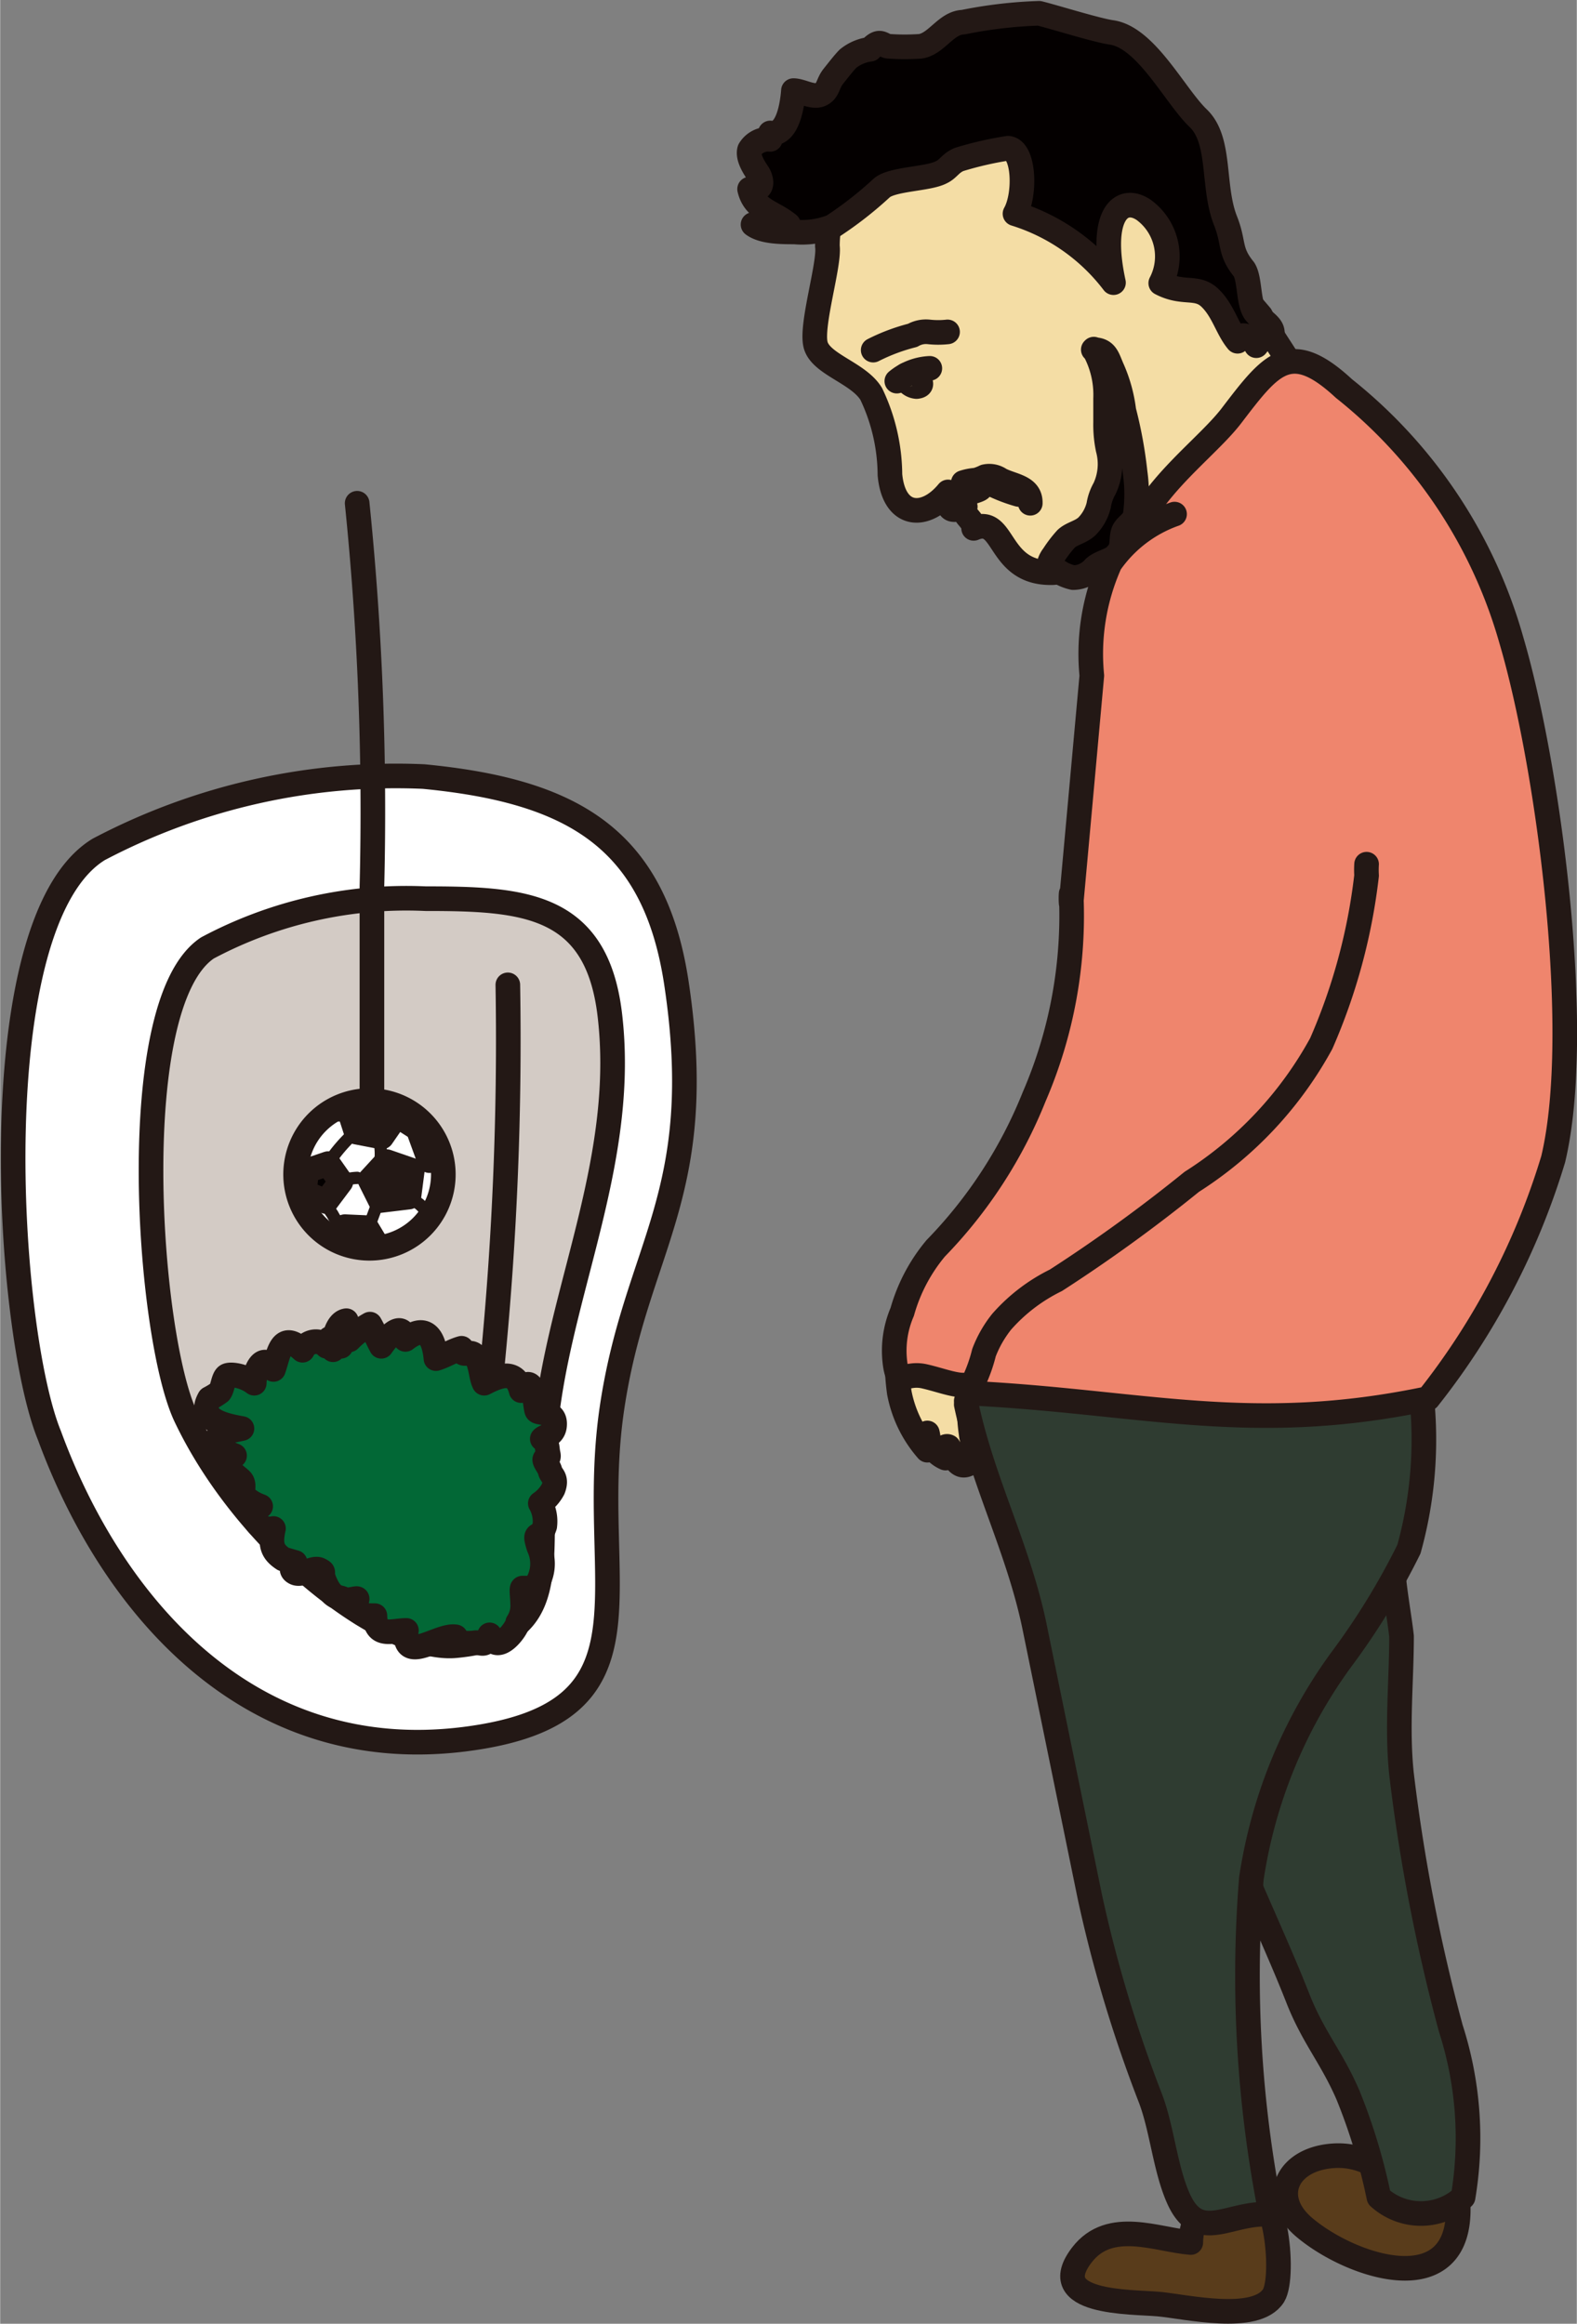 <svg xmlns="http://www.w3.org/2000/svg" width="11.3mm" height="16.65mm" viewBox="0 0 32.02 47.19"><rect x="0" y="0" width="32.02" height="47.19" fill="#808080" stroke="none"/><defs><style>.cls-1{fill:#fff;}.cls-1,.cls-10,.cls-11,.cls-12,.cls-2,.cls-3,.cls-4,.cls-5,.cls-6,.cls-7,.cls-8,.cls-9{stroke:#231815;stroke-linecap:round;stroke-linejoin:round;}.cls-1,.cls-10,.cls-11,.cls-12,.cls-2,.cls-3,.cls-4,.cls-5,.cls-6,.cls-9{stroke-width:0.5px;}.cls-2,.cls-7{fill:#d3cbc5;}.cls-3,.cls-8{fill:none;}.cls-4{fill:#026836;}.cls-5{fill:#231815;}.cls-6{fill:#040000;}.cls-7,.cls-8{stroke-width:0.25px;}.cls-9{fill:#593c1b;}.cls-10{fill:#f4dda5;}.cls-11{fill:#2f3c31;}.cls-12{fill:#ef856d;}</style></defs><g id="レイヤー_2" data-name="レイヤー 2"><g id="人物"><path class="cls-1" d="M2,17.25a12.94,12.94,0,0,1,6.6-1.48c3,.29,4.68,1.24,5.13,4.17.66,4.34-.83,5.38-1.31,8.69-.52,3.6,1.14,6.17-3,6.69C5,35.87,2.24,32.53,1,29.15.12,27-.4,18.72,2,17.25Z"/><path class="cls-2" d="M4.21,19.25a8.59,8.59,0,0,1,4.43-1c2,0,3.47.1,3.74,2.35.34,2.84-.92,5.41-1.26,8-.38,2.77.6,4.59-1.87,4.82-1.39.13-4.22-2-5.48-4.65C3,27.16,2.51,20.38,4.21,19.25Z"/><path class="cls-3" d="M10.31,20A67.2,67.2,0,0,1,10,27.67"/><path class="cls-4" d="M6.76,27.41c0-.19.07-.56.27-.59,0,.12,0,.27.06.39a1.87,1.87,0,0,1,.42-.32c.08.14.16.32.23.45.11-.16.42-.55.49-.14.41-.32.58-.05.62.39.17-.05.34-.16.52-.21,0,.22.18,0,.29.17s.1.4.17.54c.31-.16.64-.29.75.15.27-.43.28.35.32.41s.35,0,.36.25-.2.26-.25.32c.12.1.09.18.12.31s-.08.06-.07.12.09.14.11.23.15.13.06.36a.8.8,0,0,1-.26.29.74.74,0,0,1,.09.46c-.1.31-.24.05-.12.43a.79.79,0,0,1-.1.83s-.2,0-.23,0,0,.19,0,.31a.62.62,0,0,1-.1.39c0,.11-.42.69-.57.25-.08.27-.18.14-.3.16s-.26,0-.39,0,0-.09,0-.12c-.34-.06-1.09.58-1-.13-.29,0-.63.16-.64-.3-.2,0-.24,0-.36-.13s0-.18,0-.21-.18.05-.28,0-.21,0-.35-.29,0-.23-.13-.3-.36.13-.5.06,0-.18,0-.21l-.24-.07c-.23-.15-.27-.3-.2-.62-.29.06-.53-.23-.26-.45a.94.94,0,0,1-.32-.19c-.08-.11,0-.22-.06-.32s-.46-.27-.15-.52a2,2,0,0,0-.4-.12c-.06-.35.3-.37.55-.43-.33-.06-.91-.17-.66-.61a1.53,1.53,0,0,0,.21-.13c.06-.08.07-.28.14-.33s.37,0,.56.15c0-.22.17-.66.39-.28.11-.31.15-.8.59-.39a.3.3,0,0,1,.49-.08c0-.25.24-.21.29,0"/><path class="cls-1" d="M9,23.85a1.5,1.5,0,1,1-1.5-1.5A1.5,1.5,0,0,1,9,23.85Z"/><polygon class="cls-5" points="8.37 23.77 7.85 23.59 7.51 23.96 7.72 24.38 8.3 24.31 8.37 23.77"/><polygon class="cls-5" points="7.6 22.37 7.11 22.62 7.23 22.99 7.75 23.09 7.95 22.8 7.6 22.37"/><polygon class="cls-6" points="6.66 23.63 6.92 24 6.62 24.4 6.18 24.22 6.22 23.78 6.66 23.63"/><polygon class="cls-6" points="7.44 25.33 7.65 25.28 7.44 24.93 7 24.91 6.84 25.13 7.44 25.33"/><polygon class="cls-6" points="8.73 23.08 8.52 23.02 8.72 23.57 8.94 23.55 8.73 23.08"/><path class="cls-7" d="M6.66,23.63A3.2,3.2,0,0,1,7.2,23"/><path class="cls-8" d="M7.72,23s0,.22,0,.27a1.17,1.17,0,0,1,0,.32"/><path class="cls-8" d="M6.86,24a1.29,1.29,0,0,1,.39-.08"/><path class="cls-8" d="M7.72,24.29l-.2.54a1.16,1.16,0,0,0-.09.14"/><path class="cls-8" d="M6.62,24.4c0,.1.11.22.14.28a1,1,0,0,0,.17.23"/><path class="cls-8" d="M8,22.78c.17.07.35.22.47.27"/><path class="cls-8" d="M8.72,23.57a4.78,4.78,0,0,1-.42.26"/><path class="cls-8" d="M8.3,24.31l.21.14c.06.05.11.11.17.17"/><path class="cls-8" d="M7.19,22.65c-.11,0-.2,0-.3,0H6.65"/><path class="cls-8" d="M6.13,23.37c0,.17,0,.33,0,.49"/><path class="cls-3" d="M7.25,10.22A61.6,61.6,0,0,1,7.55,18v4.16"/><path class="cls-9" d="M25.26,44.5c.63-.38.85,1.71.6,2.12-.36.56-1.78.22-2.34.17s-2.32,0-1.55-1c.57-.74,1.54-.3,2.21-.25,0-.4.25-1.06.8-.94"/><path class="cls-9" d="M29.61,44.78c.07,2-2.17,1.27-3.14.44-.69-.6-.34-1.37.59-1.44s1.17.71,2.08.35a.72.72,0,0,1,.13.37"/><path class="cls-10" d="M18.26,27a4.61,4.61,0,0,0,0,1.28,2.47,2.47,0,0,0,.57,1.17.7.7,0,0,0,0-.35.62.62,0,0,0,.37.51,1.37,1.37,0,0,0,0-.23.06.06,0,0,1,.06,0c.08.12.17.47.4.35s.07-.46.06-.61a3.77,3.77,0,0,1,.07-1.46c.09-.35.27-1-.19-1.1s-.84.35-1.31.47"/><path class="cls-11" d="M28.39,30.83c-.28.52,0,1.74.07,2.4,0,.9-.1,1.86,0,2.8a36.41,36.41,0,0,0,1,5.16,7.27,7.27,0,0,1,.25,3.43,1.27,1.27,0,0,1-1.71,0,11.81,11.81,0,0,0-.63-2.08c-.33-.76-.69-1.15-1-1.92-.9-2.3-2.35-4.85-2.38-7.28"/><path class="cls-11" d="M19.71,28.1a30,30,0,0,0,2.88-.92l3.59-.76a4.39,4.39,0,0,1,2.38-.05c.72.37.36,1.51.33,2.24a8.31,8.31,0,0,1-.28,2.85,14.44,14.44,0,0,1-1.38,2.25,10.08,10.08,0,0,0-1.82,4.44,24.76,24.76,0,0,0,.4,6.82c-.83-.07-1.45.6-1.87-.3-.28-.61-.34-1.43-.58-2.06a27.28,27.28,0,0,1-1.23-4.09L21,33c-.33-1.57-1.05-2.92-1.38-4.48a.64.64,0,0,0,0-.07"/><path class="cls-10" d="M26.6,8.62c.15-.65-.7-1.59-1-2.21a14.74,14.74,0,0,0-3.25-2.86A11.08,11.08,0,0,0,20,2.44a2.47,2.47,0,0,0-1.87.33A2.54,2.54,0,0,0,16.8,5c.05.36-.34,1.6-.24,2s.87.57,1.13,1a3.85,3.85,0,0,1,.38,1.64c.08.88.72.91,1.18.35,0,.33,0,.44.35.3-.07.19.17.24.17.44.65-.28.47.92,1.59.9.36,0,.95-.49,1.25-.65a5.79,5.79,0,0,1,.81-.55c.32,0,.38.25.74.3a2.92,2.92,0,0,0,1.18-.38A2.75,2.75,0,0,0,26.6,8.62Z"/><path class="cls-6" d="M19.11,3.5c-.27.14-1,.13-1.21.32a7.55,7.55,0,0,1-1,.78,1.66,1.66,0,0,1-.77.11c-.26,0-.64,0-.84-.15a2.47,2.47,0,0,1,.72,0c-.31-.26-.69-.29-.79-.72h.09s0,0,0,0c.21,0,.14-.23.08-.32s-.22-.32-.17-.48a.44.44,0,0,1,.42-.21V2.7c.36.06.45-.59.47-.86.16,0,.39.15.55.08s.14-.22.26-.37.22-.28.3-.36A.89.89,0,0,1,17.67,1s.08-.1.16-.12.14.06.22.06a4.56,4.56,0,0,0,.64,0c.33-.05.52-.48.87-.49A9.18,9.18,0,0,1,21.1.27c.29.07,1.18.35,1.48.39.7.11,1.28,1.29,1.75,1.74s.28,1.37.55,2.07c.19.47.07.62.38,1,.13.2.08.71.24.89s.38.26.33.46c-.15,0-.24.1-.32.2-.07-.14-.32-.33-.38-.09-.21-.25-.29-.62-.56-.88s-.54-.06-1-.3a1.17,1.17,0,0,0-.35-1.49c-.45-.3-.91.1-.61,1.48a4,4,0,0,0-2-1.4c.22-.39.19-1.3-.14-1.33a7,7,0,0,0-1,.23C19.29,3.32,19.26,3.43,19.11,3.5Z"/><path class="cls-6" d="M18.38,7.65c0-.16.52.17.23.2A.26.26,0,0,1,18.38,7.65Z"/><path class="cls-3" d="M17.73,7.11a3.86,3.86,0,0,1,.8-.3.54.54,0,0,1,.33-.07,1.73,1.73,0,0,0,.38,0"/><path class="cls-3" d="M18.21,7.74a1.13,1.13,0,0,1,.67-.26"/><path class="cls-6" d="M22.21,7.09a1.9,1.9,0,0,1,.24,1c0,.16,0,.32,0,.49a2.41,2.41,0,0,0,.05.54,1.17,1.17,0,0,1-.07.8,1,1,0,0,0-.12.34.92.92,0,0,1-.24.43c-.13.12-.3.14-.42.25a2.56,2.56,0,0,0-.26.34c-.05.06-.14.23-.06.3s.16,0,.2.05a1,1,0,0,0,.26.1.57.57,0,0,0,.43-.2c.13-.12.37-.15.48-.28s.06-.32.11-.45.2-.18.24-.33a3.16,3.16,0,0,0,0-.87,8.74,8.74,0,0,0-.23-1.26,3,3,0,0,0-.23-.84c-.1-.22-.12-.4-.39-.4"/><path class="cls-6" d="M19.56,9.8a1.09,1.09,0,0,1,.26-.05A1.07,1.07,0,0,0,20,9.68a.39.39,0,0,1,.31.06c.25.13.62.14.61.48,0-.15-.13-.16-.24-.18a3.29,3.29,0,0,1-.44-.16A.49.49,0,0,0,20,9.83c-.06,0-.06.05-.09.09s-.22.08-.34.13a.32.32,0,0,1,0-.22"/><path class="cls-12" d="M22.92,11.82c-.23-1.47,1.44-2.54,2.08-3.37.81-1.06,1.19-1.58,2.29-.56A10,10,0,0,1,30.69,13c.75,2.54,1.47,7.94.85,10.54A14.62,14.62,0,0,1,29,28.4c-3.61.76-5.82.06-9.34-.11-.1-1,2.79-3.88,3.13-4.91.47-1.45,1.21-1.39,1.37-2.94a11.3,11.3,0,0,0-.14-4.7A31.14,31.14,0,0,1,22.92,11.82Z"/><path class="cls-12" d="M23.85,10.44a2.68,2.68,0,0,0-1.31,1,4.51,4.51,0,0,0-.37,2.28l-.42,4.62a1.28,1.28,0,0,1,0-.19A9.27,9.27,0,0,1,21,22.27a9.44,9.44,0,0,1-2,3.08,3.47,3.47,0,0,0-.68,1.29,2,2,0,0,0-.14,1.09c.07.43.19.13.59.22s.82.28,1,.11a3.14,3.14,0,0,0,.21-.59,2.33,2.33,0,0,1,.36-.63A3.54,3.54,0,0,1,21.44,26a31.53,31.53,0,0,0,2.76-2,7.69,7.69,0,0,0,2.63-2.81,11.89,11.89,0,0,0,.92-3.41,1.85,1.85,0,0,1,0-.23"/></g></g></svg>